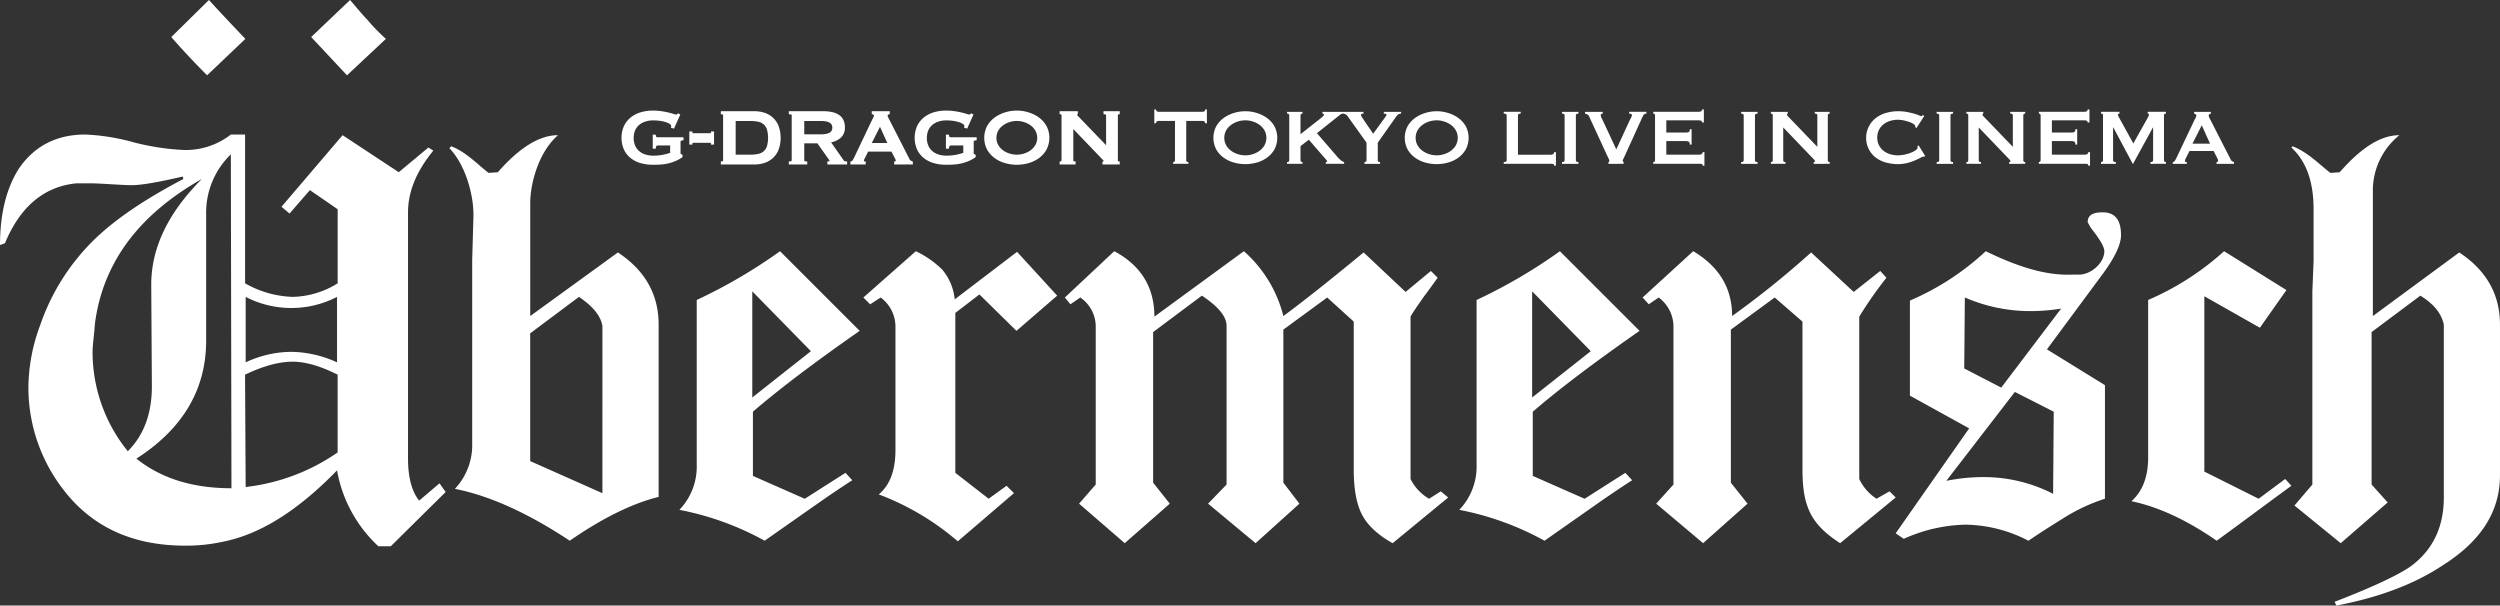 <svg xmlns="http://www.w3.org/2000/svg" width="674.287" height="163.323"><rect width="100%" height="100%" fill="#333333" stroke="none"/><path d="M629.667 162.317c10.823-4.161 17.648-7.485 20.646-9.652 5.828-4.33 8.823-10.486 8.823-18.483v-46.61c-.663-3.164-2.83-5.662-6.325-7.831l-13.156 9.826v41.12l4.336 4.83-12.661 10.989-12.481-10.155 4.83-5.665V78.58l.329-8.16V56.441c0-7.491-2-12.984-5.991-16.651l.329-.332c4 1.5 7.36 5.011 10.189 7.171l2.5-.166c4.83-5.493 10.289-10 16.116-10a19.137 19.137 0 00-7.156 15.151V85.24l23.3-17.149q10.992 7.241 10.989 19.481v40.619c0 9.823-5.161 17.812-15.482 24.308-7.494 5-17.146 8.654-28.638 10.824zm-527.609-14.979a36.55 36.55 0 01-11.155-20.475c-10.492 10.821-20.642 17.146-30.3 19.141a46.289 46.289 0 01-10.652 1.169c-14.153 0-24.977-5-32.634-14.819a44.946 44.946 0 01-9.654-27.969 48.719 48.719 0 013.164-16.646 58.952 58.952 0 0115.145-23.642c5.828-5.5 13.659-10.652 23.479-15.82l-.168-.66c-6.494 1.495-10.987 2.326-13.816 2.326-2.5 0-8.491-.5-10.989-.5h-3.83c-8.657.835-15.15 6.159-19.31 16.148l-1.335.5q0-12.489 5-20.484c4.162-6.156 10.158-9.323 17.98-9.323a57.643 57.643 0 0113.313 2.169 66.542 66.542 0 0013.158 1.995 19.746 19.746 0 0012.818-4.164h3.83v40.128a27.542 27.542 0 0012.821 3.661 23.794 23.794 0 0012.15-3.661V56.436l-7.494-5.159-5.49 6.322-2.167-1.829 16.48-19.309 15.15 9.986 7.994-6.662 1.329.84c-4.493 5.49-6.825 10.984-6.825 16.646V123.7c0 5 1 8.829 3 11.321l5.493-4.662 1.664 2.335-14.813 14.648zM55.601 57.77V91.9c0 13.15-6.324 23.808-18.812 31.8 6.659 5.328 15.15 7.988 25.637 7.988l-.163-90.062a21.856 21.856 0 00-6.662 16.144zm10.492 43.28l.166 30.3a54.116 54.116 0 0024.806-9.323v-20.976c-4.659-2.326-8.657-3.5-12.15-3.5-3.664.004-7.994 1.173-12.814 3.5zM25.8 85.905a29.178 29.178 0 00-.329 3.158c-.331 3-.5 4.83-.5 5.5a42.445 42.445 0 009.5 27.138q6.494-6.491 6.49-17.483l-.166-27.469c0-9.826 4.493-19.315 13.65-28.473-16.483 9.324-26.144 21.813-28.644 37.63zm65.1 11.821V80.078a26.834 26.834 0 01-24.64 0v17.649a29.509 29.509 0 0112.318-2.832 30.716 30.716 0 0112.323 2.832zm395.253 28.8V86.737l-7.491-6.494-11.823 8.657v41.291l4.5 5.656-11.986 10.658-12.653-10.658 4.659-5.156V87.9a9.794 9.794 0 00-3.993-7.66l-2.667 1.829-1.666-1.829 13.65-12.49q10.5 6.246 10.492 17.486a245.509 245.509 0 0021.31-17.149l11.484 10.652 7.162-5.656 1.667 1.829a106.342 106.342 0 00-7.329 10.489v43.786a12.764 12.764 0 004.665 5.328l3.5-1.995 1.666 1.658-14.987 12.324c-7.991-5.158-10.158-9.988-10.158-19.971zm-119.028 11.815c-1.329-2.83-2-6.656-2-11.815V86.737l-7.162-6.494-11.821 8.657v41.291l4.327 5.656-11.815 10.658-12.818-10.658 4.99-5.156V87.9c0-2.5-2.161-5.162-6.656-8.163l-13.153 9.826v40.625l4.493 5.656-12.153 10.658-12.315-10.658 4.493-5.156V87.9a9.532 9.532 0 00-4.164-7.66l-2.661 1.829-1.5-1.829 13.321-12.49c7.156 3.833 10.821 9.66 10.821 17.652l24.139-17.652a34.551 34.551 0 0110.652 17.486c4.993-3.661 12.158-9.326 21.645-17.149l11.321 10.652 6.825-5.656 1.829 1.829c-1.326 1.832-2.5 3.5-3.658 5-1.5 2.161-2.83 3.993-3.661 5.493v43.786a12.7 12.7 0 005 5.328l3.158-1.995 2 1.658-14.985 12.324c-4.163-2.332-6.989-4.996-8.49-8.16zm-130.1-4.993q4.5-3.747 4.492-11.987V87.9a9.8 9.8 0 00-3.989-7.66l-2.836 1.838-1.829-1.838 14.15-12.481a25.668 25.668 0 017.157 4.993 14.692 14.692 0 013.332 7.991l16.814-12.819 10.823 11.821-10.986 9.489-9.991-9.82-6.5 4.99v43.12l8.994 6.991 4.831-3.5 1.994 1.995-15.15 12.99a70.835 70.835 0 00-21.309-12.647zm337.871 1.829c2.993-2.664 4.493-6.654 4.493-11.815v-42.46a73.934 73.934 0 0020.479-13.15l16.814 10.486-7.154 10.158-14.987-8.491v47.284l14.65 7.328 7.162-5.333 1.663 1.835c-6.824 4.99-13.484 9.986-20.144 14.816-8.162-5.657-15.821-9.152-22.978-10.653zm-44.617 6.331a42.342 42.342 0 00-16.812 3.827l-2.167-1.5 19.81-28.3-15.977-8.823v-25.64a70.984 70.984 0 0020.455-13.319c9.16 4.493 15.962 6.2 21.33 6.328l3.874-.015c3.167 0 6.778-3.144 6.778-6.31 0-1.169-1.163-3.164-3.661-6.328l-.831-1.495c0-1.829 1.334-2.67 4-2.67 3.33 0 4.993 2 4.993 6.165 0 2.5-1.663 5.993-4.83 10.321L552.09 94.227l15.648 9.655v30.633a48.858 48.858 0 00-10.818 5c-1.829 1.169-5.161 3.164-9.823 6.328a37.606 37.606 0 00-16.821-4.33zm23.477-8.326l.165-22.142-10.486-5.328-18.483 23.974a50.844 50.844 0 0110.824-1 40.9 40.9 0 0117.977 4.501zm-23.975-33.8l9.986 5.159 16.154-21.31a51.817 51.817 0 01-9.323.669 44.534 44.534 0 01-16.651-3.661zm-136.183 38.124a16.835 16.835 0 004.659-12.153V80.907a140.644 140.644 0 0022.473-13.15l21.481 21.476c-12.158 8.491-21.646 15.654-28.8 21.81v17.314l13.981 6.165 10.987-6.991 1.832 1.995a295.32 295.32 0 00-9.154 6.159l-14.482 10.155a77.887 77.887 0 00-22.979-8.326zm19.646-30.3l15.812-12.49-15.812-16.148zm-229.992 30.3a16.827 16.827 0 004.664-12.153V80.907a140.866 140.866 0 0022.474-13.15l21.481 21.476c-12.158 8.491-21.647 15.654-28.8 21.81v17.314l13.981 6.165 10.989-6.991 1.835 1.995a290.507 290.507 0 00-9.157 6.159l-14.485 10.155a77.839 77.839 0 00-22.984-8.326zm19.649-30.3l15.813-12.49-15.813-16.136zm-80.206 24.634a17.2 17.2 0 004.664-12.318V70.089l.331-11.571c.172-5.493-1.994-13.9-6.49-18.562l.5-.5c4 1.5 7.232 5.011 10.062 7.171l2.5-.166c4.831-5.49 10.414-10 16.244-10-5 4.327-7.493 12.568-7.493 18.4V85.24l23.642-17.152q10.992 7.245 10.989 19.484v46.447c-7.328 1.829-15.316 5.828-23.974 11.821q-16.987-11.24-30.977-13.988zm20.306-41.94v34.463l19.48 8.657V87.9c-.5-2.832-2.664-5.33-6.325-7.823zm420.235-45.211q0-.4-.253-.454a3.1 3.1 0 00-.654-.055h-12.423v-.48a.509.509 0 00.334-.122.444.444 0 00.146-.361v-12.1a.448.448 0 00-.146-.361.522.522 0 00-.334-.119v-.48h12.158a1.352 1.352 0 00.785-.172.557.557 0 00.227-.468h.48v3.519h-.48a.489.489 0 00-.227-.439 1.551 1.551 0 00-.785-.145h-8.64v3.3h5.226a1.869 1.869 0 00.826-.145c.194-.1.294-.349.294-.759h.479v4.158h-.479c0-.41-.1-.672-.294-.788a1.657 1.657 0 00-.826-.172h-5.226v3.679h8.9a1.071 1.071 0 00.654-.186.6.6 0 00.253-.506h.48v3.652zm-104 0c0-.268-.082-.419-.251-.454a3.132 3.132 0 00-.654-.055h-12.423v-.48a.5.5 0 00.332-.122.438.438 0 00.146-.361v-12.1a.442.442 0 00-.146-.361.513.513 0 00-.332-.119v-.48h12.155a1.365 1.365 0 00.788-.172.563.563 0 00.225-.468h.482v3.519h-.482a.494.494 0 00-.225-.439 1.566 1.566 0 00-.788-.145h-8.637v3.3h5.226a1.875 1.875 0 00.826-.145c.2-.1.294-.349.294-.759h.479v4.158h-.479c0-.41-.1-.672-.294-.788a1.662 1.662 0 00-.826-.172h-5.226v3.679h8.9a1.08 1.08 0 00.654-.186.6.6 0 00.251-.506h.479v3.652zm-40.067 0q0-.4-.253-.454a3.126 3.126 0 00-.654-.052h-12.687v-.48c.532 0 .8-.16.8-.483v-12.1c0-.317-.268-.48-.8-.48v-.48h4.583v.48c-.5 0-.744.163-.744.48v10.61h8.849a1.071 1.071 0 00.654-.186.6.6 0 00.253-.506h.482v3.652zm-147.951-.657a8.9 8.9 0 01-2.827-1.306 7.293 7.293 0 01-2.1-2.283 6.909 6.909 0 010-6.549 7.384 7.384 0 012.1-2.28 9.518 9.518 0 012.821-1.344 10.578 10.578 0 016.071 0 9.432 9.432 0 012.824 1.344 7.349 7.349 0 012.1 2.28 6.915 6.915 0 010 6.552 7.315 7.315 0 01-2.1 2.28 8.867 8.867 0 01-2.827 1.306 11.567 11.567 0 01-6.062 0zm1.056-11.094a6.047 6.047 0 00-1.771.9 4.626 4.626 0 00-1.273 1.425 4.023 4.023 0 000 3.824 4.67 4.67 0 001.273 1.428 6.032 6.032 0 001.771.89 6.4 6.4 0 003.948 0 6.049 6.049 0 001.774-.89 4.674 4.674 0 001.273-1.428 4.023 4.023 0 000-3.824 4.6 4.6 0 00-1.273-1.425 6.027 6.027 0 00-1.774-.9 6.418 6.418 0 00-3.948 0zM251.74 43.962a7.568 7.568 0 01-2.689-1.419 6.523 6.523 0 01-1.739-2.3 8 8 0 010-6.145 6.644 6.644 0 011.739-2.312 7.738 7.738 0 012.687-1.46 11.246 11.246 0 013.452-.5 15.359 15.359 0 012.266.163c.709.1 1.349.227 1.907.361s1.023.265 1.387.378a3.025 3.025 0 00.626.166.418.418 0 00.265-.07 2.7 2.7 0 01.285-.2l.087-.055.547.32-1.7 3.8-.855-.259.059-.172a.862.862 0 00.043-.265c0-.2-.137-.39-.412-.573a4.737 4.737 0 00-1.21-.523 9.635 9.635 0 00-1.623-.329 14.348 14.348 0 00-1.672-.1 6.859 6.859 0 00-1.911.273 5.012 5.012 0 00-1.675.835 4.18 4.18 0 00-1.175 1.46 5.548 5.548 0 000 4.365 4.176 4.176 0 001.175 1.471 5.018 5.018 0 001.675.838 6.967 6.967 0 001.911.273 13.224 13.224 0 002.7-.25 17.459 17.459 0 001.929-.5V39.24h-3.237a.667.667 0 00-.444.116c-.053.044-.143.174-.181.579l-.015.157h-.814V36.33h.809l.021.154c.038.334.125.425.16.445a.848.848 0 00.465.093h6.84v.808l-.148.02a1.451 1.451 0 00-.584.151c-.012.009-.067.067-.067.317v3.01c0 .073.012.166.064.192l.468.233v.628l-.075.052a9.754 9.754 0 01-1.885 1.032 12.461 12.461 0 01-2 .634 12.171 12.171 0 01-2.029.285c-.678.035-1.341.052-1.969.052a11.773 11.773 0 01-3.453-.473zm-79.072 0a7.529 7.529 0 01-2.687-1.419 6.5 6.5 0 01-1.739-2.3 7.967 7.967 0 010-6.145 6.585 6.585 0 011.739-2.312 7.724 7.724 0 012.684-1.46 11.27 11.27 0 013.455-.5 15.348 15.348 0 012.263.163c.709.1 1.352.227 1.907.361s1.023.265 1.388.378a3.069 3.069 0 00.625.166.412.412 0 00.265-.07 3.045 3.045 0 01.285-.2l.09-.055.544.32-1.7 3.8-.853-.256.056-.172a.88.88 0 00.044-.268c0-.2-.134-.39-.413-.573a4.759 4.759 0 00-1.207-.523 9.671 9.671 0 00-1.626-.329 14.3 14.3 0 00-1.669-.1 6.868 6.868 0 00-1.913.273 4.993 4.993 0 00-1.673.835 4.187 4.187 0 00-1.178 1.46 5.548 5.548 0 000 4.365 4.151 4.151 0 001.178 1.471 5 5 0 001.673.838 6.976 6.976 0 001.913.273 13.265 13.265 0 002.7-.25 17.635 17.635 0 001.929-.5V39.24h-3.24a.672.672 0 00-.444.116c-.05.044-.14.174-.181.579l-.015.157h-.813V36.33h.811l.018.154c.038.334.125.425.16.445a.856.856 0 00.465.093h6.84v.808l-.148.02a1.419 1.419 0 00-.581.151c-.012.009-.07.067-.07.317v3.01c0 .076.012.166.064.192l.471.233v.628l-.075.052a9.777 9.777 0 01-1.888 1.032 12.481 12.481 0 01-2 .634 12.182 12.182 0 01-2.03.285c-.678.035-1.338.052-1.966.052a11.784 11.784 0 01-3.453-.473zm124.682.4v-.832h.175c.172 0 .172-.044.172-.064s-.012-.125-.375-.489l-7.832-8.169v8.416c0 .108 0 .305.437.305h.175v.832h-4.3v-.832h.175c.276 0 .334-.116.334-.305v-12.1c0-.189-.058-.308-.334-.308h-.175v-.829h4.909v.829h-.175c-.023 0-.04.023-.04.093 0 .015.017.157.482.622l7.354 7.636v-8.044c0-.093 0-.308-.518-.308h-.175v-.829h4.374v.829h-.175c-.276 0-.331.119-.331.308v12.1c0 .189.055.305.331.305h.175v.832zm-56.171 0v-.832h.177a.426.426 0 00.187-.061c.059-.029.064-.055.064-.084a1.537 1.537 0 00-.2-.614l-.963-1.876h-6.293l-.91 1.8a1.98 1.98 0 00-.247.721c0 .1.181.116.332.116h.174v.832h-4.135v-.805l.148-.023a.616.616 0 00.43-.27 6.224 6.224 0 00.373-.648l4.932-10.367c.125-.236.235-.448.334-.643a1.008 1.008 0 00.128-.427c0-.145-.052-.195-.1-.221a1.367 1.367 0 00-.357-.143l-.131-.035v-.791h4.856v.788l-.125.035a1.886 1.886 0 00-.347.137c-.022.012-.09.044-.09.23a.865.865 0 00.079.355c.061.14.153.323.275.547l5.546 10.853a.728.728 0 00.294.358 5.317 5.317 0 00.5.259l.1.047v.768zm-6.046-5.79h4.19l-1.978-4.377zm-40.713 5.79v-.832h.175c.437 0 .437-.2.437-.305v-12.1c0-.1 0-.305-.437-.305h-.175v-.829h9.024a8.673 8.673 0 012.788.436 6.011 6.011 0 013.772 3.58 9.484 9.484 0 010 6.342 6.011 6.011 0 01-3.772 3.58 8.726 8.726 0 01-2.788.436zm4-2.643h3.955a9.723 9.723 0 002.148-.209 3.243 3.243 0 001.469-.721 3.174 3.174 0 00.872-1.378 8.571 8.571 0 000-4.473 3.217 3.217 0 00-.872-1.378 3.269 3.269 0 00-1.469-.718 9.723 9.723 0 00-2.148-.209h-3.955zm24.735 2.641v-.829h.175a.8.8 0 00.34-.064c.047-.02.073-.041.073-.052a.443.443 0 00-.082-.215 8.484 8.484 0 00-.311-.457l-2.885-4.086h-3.545v4.571a.229.229 0 00.1.215 1 1 0 00.526.087h.175v.829h-4.964v-.829h.177c.6 0 .6-.221.6-.3v-12.1c0-.084 0-.308-.6-.308h-.177v-.829h9.294a11.058 11.058 0 012.355.233 5.4 5.4 0 011.847.744 3.525 3.525 0 011.206 1.346 4.442 4.442 0 01.419 2.009 3.608 3.608 0 01-1.1 2.824 5.614 5.614 0 01-2.62 1.242l3.394 4.848a.556.556 0 00.331.25 2.143 2.143 0 00.434.047h.172v.829zm-6.234-8.131h4.438a7.1 7.1 0 001.559-.143 2.661 2.661 0 00.951-.387 1.356 1.356 0 00.474-.555 1.831 1.831 0 000-1.431 1.394 1.394 0 00-.474-.555 2.669 2.669 0 00-.951-.384 7.282 7.282 0 00-1.559-.143h-4.437zm291.768 7.613a8.045 8.045 0 01-2.733-1.32 6.513 6.513 0 01-1.879-2.228 6.78 6.78 0 011.879-8.477 8.224 8.224 0 012.733-1.358 11.389 11.389 0 013.226-.457 13.014 13.014 0 012.466.215c.738.142 1.381.294 1.934.454a10.619 10.619 0 011.306.454 2.45 2.45 0 00.588.212.266.266 0 00.224-.134c.064-.09.113-.16.148-.212l.4.32-2.082 3.225-.265-.186a.955.955 0 00-.015-.16 2.821 2.821 0 00-.038-.186 1.069 1.069 0 00-.535-.6 5.5 5.5 0 00-1.187-.544 11.866 11.866 0 00-1.491-.4 7.286 7.286 0 00-1.454-.16 7.208 7.208 0 00-2.146.32 5.3 5.3 0 00-1.785.933 4.556 4.556 0 00-1.213 1.506 4.8 4.8 0 000 4.077 4.6 4.6 0 001.213 1.509 5.343 5.343 0 001.785.931 7.208 7.208 0 002.146.32 8.67 8.67 0 001.785-.2 10.545 10.545 0 001.707-.509 5.59 5.59 0 001.294-.692q.52-.388.521-.733a.491.491 0 00-.107-.32l.372-.215 1.76 2.827-.213.215a.767.767 0 01-.147-.015.731.731 0 00-.146-.015 2.469 2.469 0 00-.76.32c-.4.215-.907.454-1.521.721a13.229 13.229 0 01-2.091.692 9.989 9.989 0 01-2.454.294 12.155 12.155 0 01-3.219-.428zm-124.179.026a8.581 8.581 0 01-2.771-1.282 7.1 7.1 0 01-2.054-2.225 6.745 6.745 0 010-6.372 7.13 7.13 0 012.054-2.225 9.184 9.184 0 012.771-1.32 10.312 10.312 0 015.974 0 9.2 9.2 0 012.771 1.32 7.139 7.139 0 012.053 2.225 6.745 6.745 0 010 6.372 7.106 7.106 0 01-2.053 2.225 8.6 8.6 0 01-2.771 1.282 11.4 11.4 0 01-5.974 0zm.96-11.091a6.11 6.11 0 00-1.823.919 4.784 4.784 0 00-1.323 1.48 4.2 4.2 0 000 4 4.784 4.784 0 001.323 1.48 6.11 6.11 0 001.823.919 6.581 6.581 0 004.054 0 6.11 6.11 0 001.823-.919 4.809 4.809 0 001.323-1.48 4.2 4.2 0 000-4 4.809 4.809 0 00-1.323-1.48 6.11 6.11 0 00-1.823-.919 6.581 6.581 0 00-4.054 0zm-52.571 11.091a8.567 8.567 0 01-2.771-1.282 7.115 7.115 0 01-2.056-2.225 6.766 6.766 0 010-6.372 7.148 7.148 0 012.056-2.225 9.168 9.168 0 012.771-1.32 10.3 10.3 0 015.971 0 9.2 9.2 0 012.773 1.32 7.13 7.13 0 012.054 2.225 6.745 6.745 0 010 6.372 7.1 7.1 0 01-2.054 2.225 8.6 8.6 0 01-2.773 1.282 11.385 11.385 0 01-5.971 0zm.96-11.091a6.126 6.126 0 00-1.826.919 4.8 4.8 0 00-1.32 1.48 4.2 4.2 0 000 4 4.8 4.8 0 001.32 1.48 6.126 6.126 0 001.826.919 6.581 6.581 0 004.054 0 6.145 6.145 0 001.823-.919 4.763 4.763 0 001.32-1.48 4.182 4.182 0 000-4 4.763 4.763 0 00-1.32-1.48 6.145 6.145 0 00-1.823-.919 6.581 6.581 0 00-4.054 0zm263.979 11.411v-.48a.647.647 0 00.268-.081.258.258 0 00.16-.241 1.674 1.674 0 00-.215-.692l-1.013-1.975h-6.5l-.963 1.9a2.246 2.246 0 00-.265.8q0 .3.507.3v.48h-3.787v-.48a.792.792 0 00.547-.346 5.881 5.881 0 00.387-.669l4.933-10.37c.125-.233.235-.445.334-.64a1.193 1.193 0 00.146-.506.39.39 0 00-.187-.372 1.612 1.612 0 00-.4-.163v-.48h4.508v.48a2.5 2.5 0 00-.375.148.385.385 0 00-.187.387 1.06 1.06 0 00.094.425c.061.142.156.331.279.561l5.545 10.85a.925.925 0 00.36.427c.151.087.323.177.521.268v.48zm-6.5-5.441h4.746l-2.239-4.958zm-11.33 5.441v-.48c.48 0 .719-.16.719-.483v-8.849h-.053l-5.356 9.812h-.081l-5.252-9.838h-.053v8.875c0 .323.247.483.745.483v.48h-4v-.48a.589.589 0 00.372-.122.419.419 0 00.16-.361V31.066a.355.355 0 00-.16-.334.727.727 0 00-.372-.09v-.483h4.984v.483a.568.568 0 00-.279.079.26.26 0 00-.146.241.854.854 0 00.1.346c.073.143.151.291.239.451l3.813 6.933 3.841-6.851c.125-.233.219-.413.279-.547a.884.884 0 00.1-.361c0-.195-.116-.291-.349-.291v-.483h4.932v.483a.729.729 0 00-.372.09.355.355 0 00-.16.334v12.156a.419.419 0 00.16.361.591.591 0 00.372.122v.48zm-38.1 0v-.48c.232 0 .349-.081.349-.241 0-.125-.143-.329-.427-.614l-8.131-8.477v8.849c0 .323.2.483.61.483v.48h-3.943v-.48c.337 0 .506-.16.506-.483v-12.1c0-.317-.169-.477-.506-.477v-.483h4.56v.483c-.143 0-.215.087-.215.265 0 .143.177.39.535.744l7.65 7.948v-8.48c0-.317-.232-.477-.694-.477v-.483h4.027v.483c-.34 0-.509.16-.509.477v12.1c0 .323.169.483.509.483v.48zm-19.565 0v-.48c.46 0 .692-.16.692-.483v-12.1c0-.317-.232-.477-.692-.477v-.483h4.426v.483c-.465 0-.694.16-.694.477v12.1c0 .323.229.483.694.483v.48zm-33.166 0v-.48c.232 0 .347-.081.347-.241 0-.125-.14-.329-.425-.614l-8.131-8.477v8.849c0 .323.2.483.613.483v.48h-3.946v-.48c.338 0 .506-.16.506-.483v-12.1c0-.317-.168-.477-.506-.477v-.483h4.56v.483c-.145 0-.215.087-.215.265 0 .143.178.39.532.744l7.651 7.948v-8.48c0-.317-.23-.477-.692-.477v-.483h4.027v.483c-.34 0-.509.16-.509.477v12.1c0 .323.169.483.509.483v.48zm-19.565 0v-.48c.46 0 .692-.16.692-.483v-12.1c0-.317-.232-.477-.692-.477v-.483h4.424v.483c-.46 0-.692.16-.692.477v12.1c0 .323.232.483.692.483v.48zm-35.777 0v-.48a.381.381 0 00.241-.372 1.753 1.753 0 00-.2-.547c-.134-.276-.3-.619-.494-1.026l-4.8-10.425a.916.916 0 00-.372-.427 3.586 3.586 0 00-.7-.265v-.483h4.772v.483a.8.8 0 00-.36.09.377.377 0 00-.172.361 1.736 1.736 0 00.227.747c.148.3.332.678.547 1.12l3.411 7.331 3.333-7.224c.215-.462.413-.875.6-1.239a2.122 2.122 0 00.282-.762c0-.282-.25-.425-.747-.425v-.483h4.664v.483a.841.841 0 00-.773.387 5.488 5.488 0 00-.346.625l-4.717 10.37c-.163.355-.294.64-.4.852a1.24 1.24 0 00-.16.457.318.318 0 00.066.212 1.21 1.21 0 00.172.16v.48zm-12.53 0v-.48c.462 0 .692-.16.692-.483v-12.1c0-.317-.23-.477-.692-.477v-.483h4.426v.483c-.462 0-.692.16-.692.477v12.1c0 .323.23.483.692.483v.48zm-53.29 0v-.48a.642.642 0 00.4-.122.415.415 0 00.16-.361v-4.743l-5.145-7.2a1.419 1.419 0 00-.572-.454 1.571 1.571 0 00-.654-.186 1.544 1.544 0 00-.879.4l-6.133 4.877 5.6 6.479a6.883 6.883 0 00.812.788 2.666 2.666 0 00.922.521v.48h-4.935v-.48c.232 0 .346-.064.346-.189a1.569 1.569 0 00-.372-.587l-4.56-5.252-2.239 1.736v3.81a.428.428 0 00.16.361.6.6 0 00.375.122v.48h-4.161v-.48c.393 0 .587-.16.587-.483v-12.1c0-.317-.194-.48-.587-.48v-.48h4.161v.48a.62.62 0 00-.375.119.431.431 0 00-.16.361v5.066l5.52-4.345c.247-.212.444-.387.587-.521s.213-.244.213-.332a.3.3 0 00-.119-.268.489.489 0 00-.282-.081v-.48h11.064v.483a1.453 1.453 0 00-.453.067.3.3 0 00-.213.332 2.2 2.2 0 00.388.759 76.121 76.121 0 001.981 2.92c.375.532.675.989.9 1.361l3.118-4.292c.146-.212.259-.384.349-.506a.608.608 0 00.134-.346c0-.125-.084-.206-.253-.241a2.33 2.33 0 00-.466-.052v-.483h4.665v.483a1.958 1.958 0 00-.4.038 1.055 1.055 0 00-.387.189 2.331 2.331 0 00-.425.425q-.227.279-.55.759l-4.53 6.427v4.743c0 .323.206.483.613.483v.48zm-51.588 0v-.48a.5.5 0 00.334-.122.437.437 0 00.148-.361V32.613h-4.4a.919.919 0 00-.466.131.541.541 0 00-.227.509h-.482v-3.734h.482a.533.533 0 00.227.506.9.9 0 00.466.134h11.835a.888.888 0 00.466-.134.534.534 0 00.229-.506h.479v3.734h-.479a.543.543 0 00-.229-.509.912.912 0 00-.466-.131h-4.4v10.608c0 .323.194.483.587.483v.48zM191.756 39v-.174c0-.282-.1-.305-.225-.305h-4.557c-.1 0-.134.035-.154.073a.447.447 0 00-.072.233V39h-.829v-3.548h.829v.174c0 .305.137.305.227.305h4.557c.1 0 .137-.038.157-.076a.433.433 0 00.067-.23v-.174h.831V39zM83.929 9.99L94.421 0c2 2.332 3.5 4.164 4.659 5.328a50.446 50.446 0 005 5.159l-10.486 9.826zm-37.726 0L56.358-.002c3.166 3.5 6.493 6.991 9.823 10.486L55.863 20.31c-4.33-4.331-7.494-7.826-9.662-10.318z" fill="#fff"/></svg>